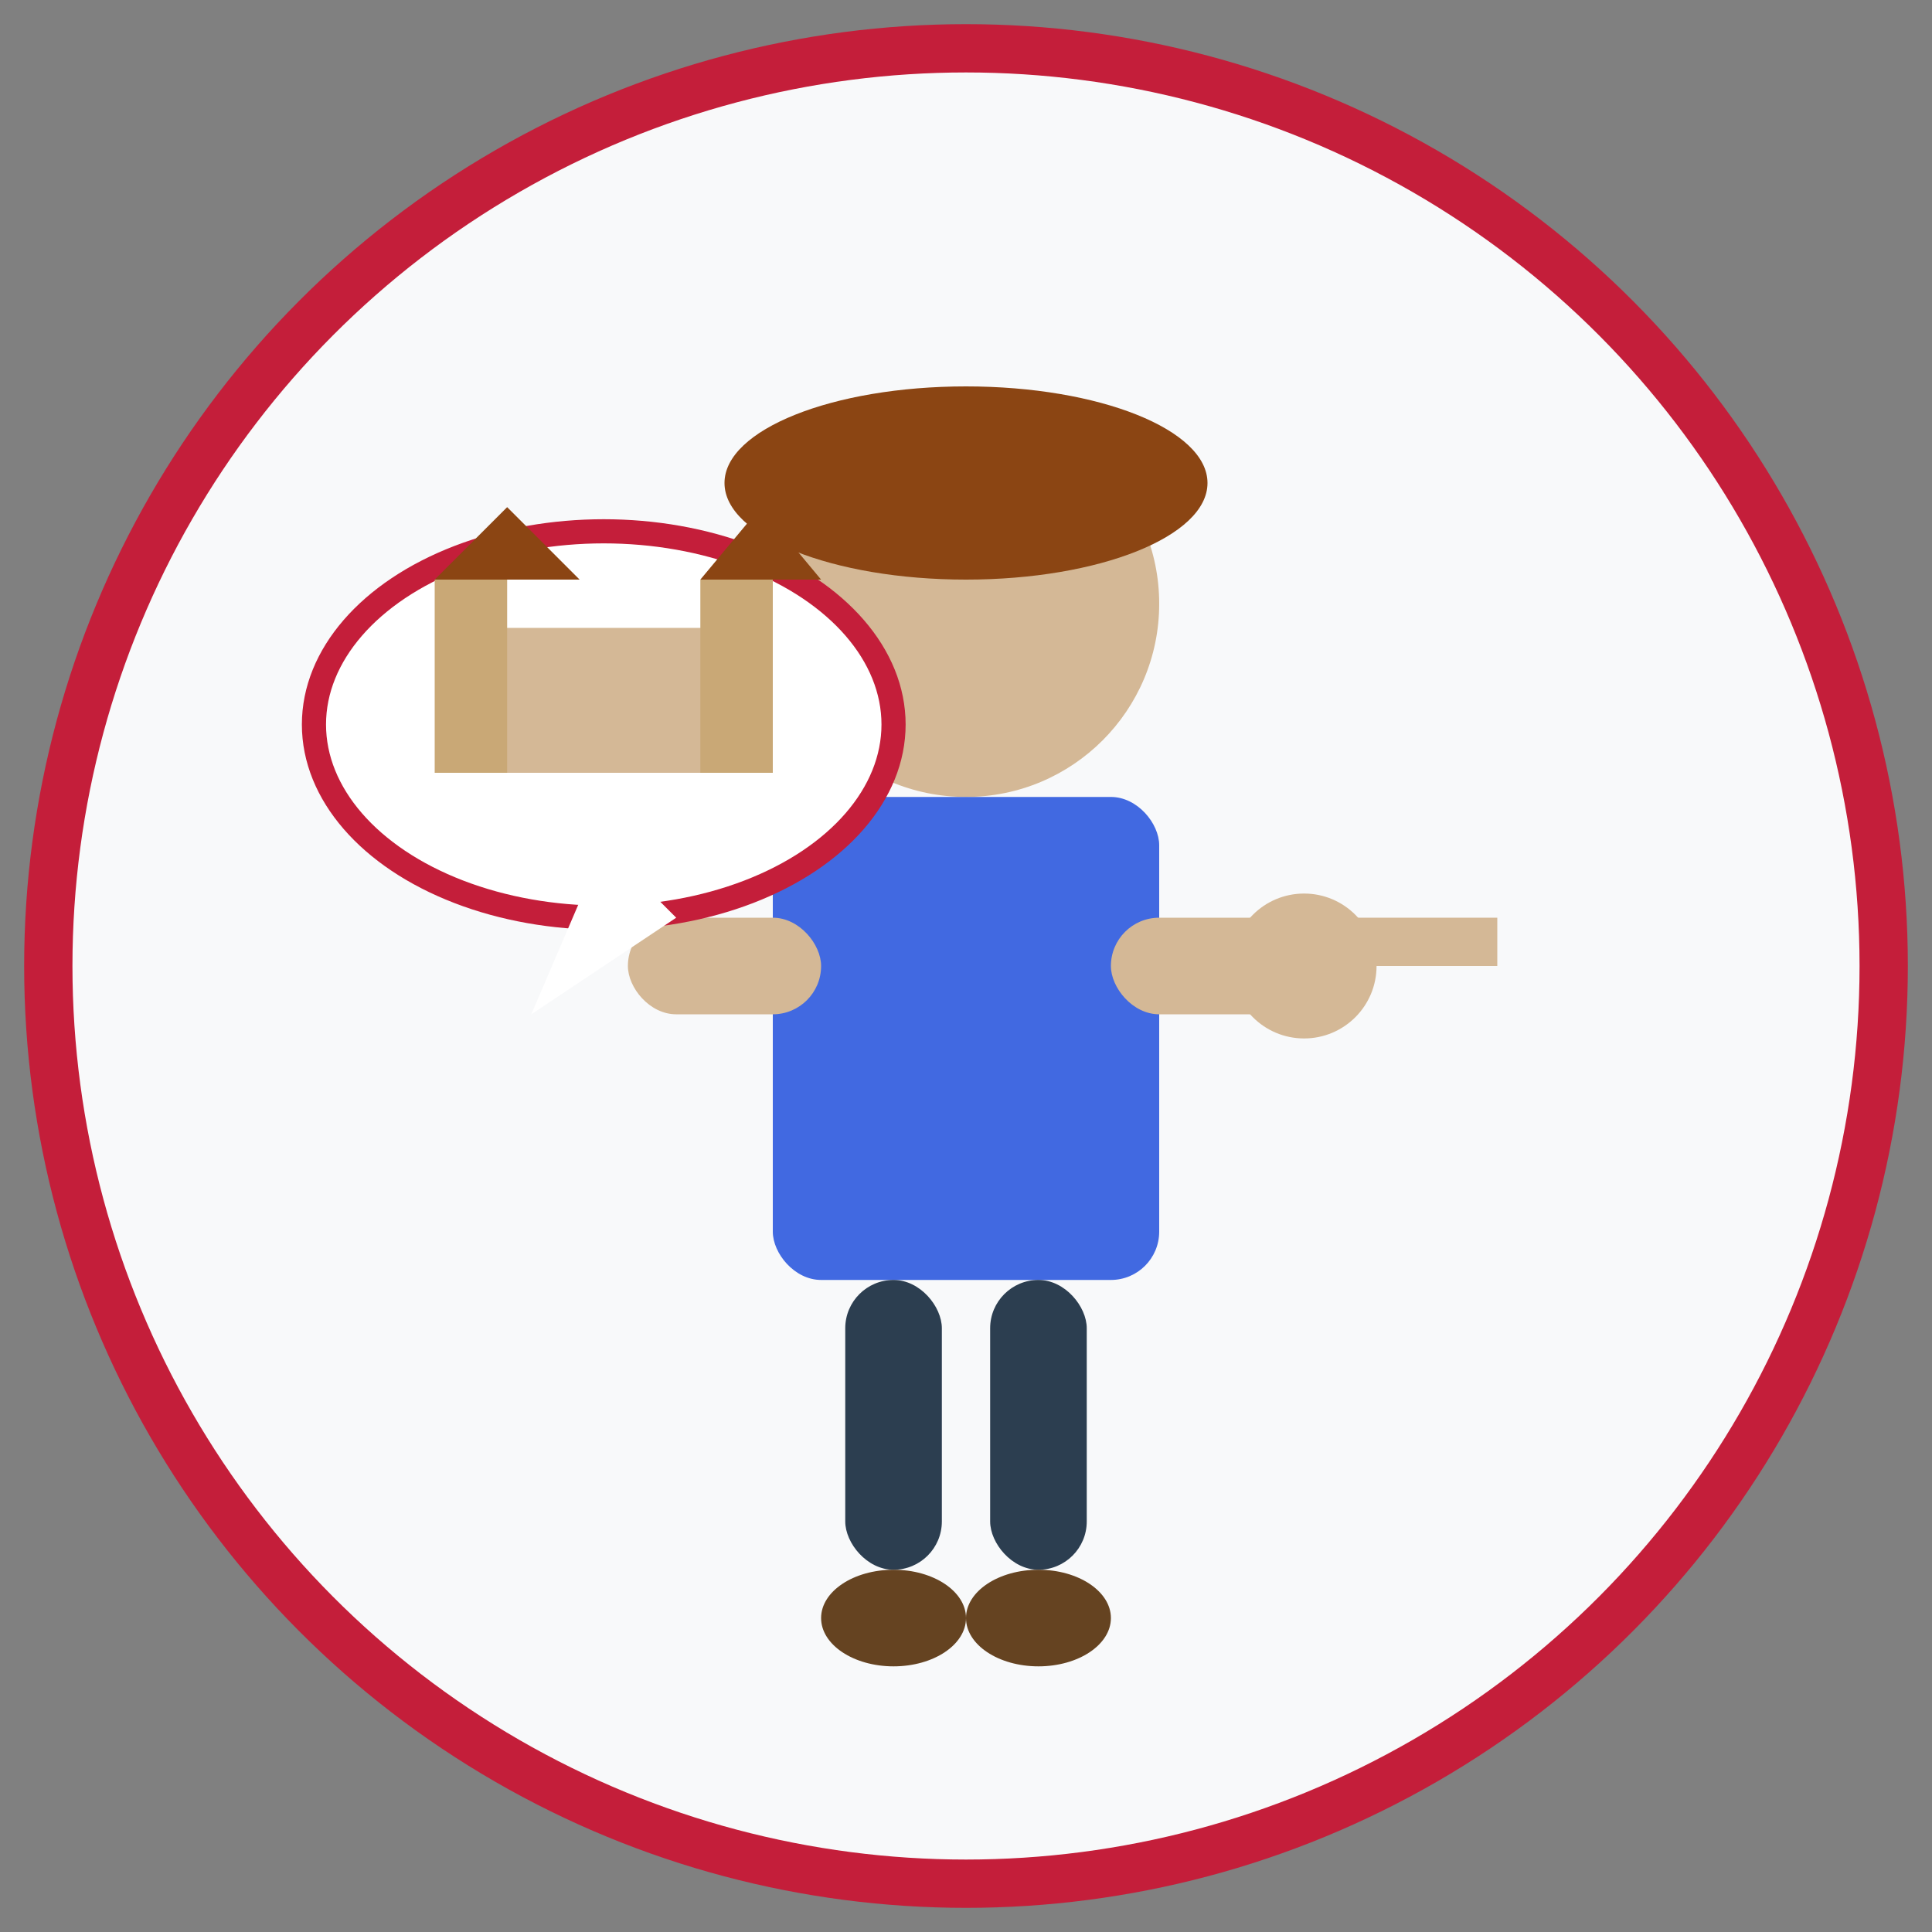 <svg width="80" height="80" viewBox="0 0 80 80" fill="none" xmlns="http://www.w3.org/2000/svg">
  <rect x="0" y="0" width="80" height="80" fill="#808080" stroke="none"/>
  <!-- Background circle -->
  <circle cx="40" cy="40" r="38" fill="#f8f9fa" stroke="#c41e3a" stroke-width="2"/>
  
  <!-- Guide figure -->
  <circle cx="40" cy="25" r="8" fill="#d4b896"/>
  
  <!-- Hat -->
  <ellipse cx="40" cy="20" rx="10" ry="4" fill="#8b4513"/>
  <rect x="35" y="18" width="10" height="4" fill="#8b4513"/>
  
  <!-- Body -->
  <rect x="32" y="33" width="16" height="20" rx="2" fill="#4169e1"/>
  
  <!-- Arms -->
  <rect x="26" y="38" width="8" height="4" rx="2" fill="#d4b896"/>
  <rect x="46" y="38" width="8" height="4" rx="2" fill="#d4b896"/>
  
  <!-- Pointing hand -->
  <circle cx="54" cy="40" r="3" fill="#d4b896"/>
  <rect x="54" y="38" width="8" height="2" fill="#d4b896"/>
  
  <!-- Legs -->
  <rect x="35" y="53" width="4" height="12" rx="2" fill="#2c3e50"/>
  <rect x="41" y="53" width="4" height="12" rx="2" fill="#2c3e50"/>
  
  <!-- Shoes -->
  <ellipse cx="37" cy="67" rx="3" ry="2" fill="#654321"/>
  <ellipse cx="43" cy="67" rx="3" ry="2" fill="#654321"/>
  
  <!-- Speech bubble with castle -->
  <ellipse cx="25" cy="30" rx="12" ry="8" fill="#ffffff" stroke="#c41e3a" stroke-width="1"/>
  <polygon points="25,35 22,42 28,38" fill="#ffffff"/>
  
  <!-- Mini castle in speech bubble -->
  <rect x="20" y="26" width="10" height="6" fill="#d4b896"/>
  <rect x="18" y="24" width="3" height="8" fill="#c9a876"/>
  <rect x="29" y="24" width="3" height="8" fill="#c9a876"/>
  <polygon points="18,24 21,21 24,24" fill="#8b4513"/>
  <polygon points="29,24 31.5,21 34,24" fill="#8b4513"/>
</svg>
